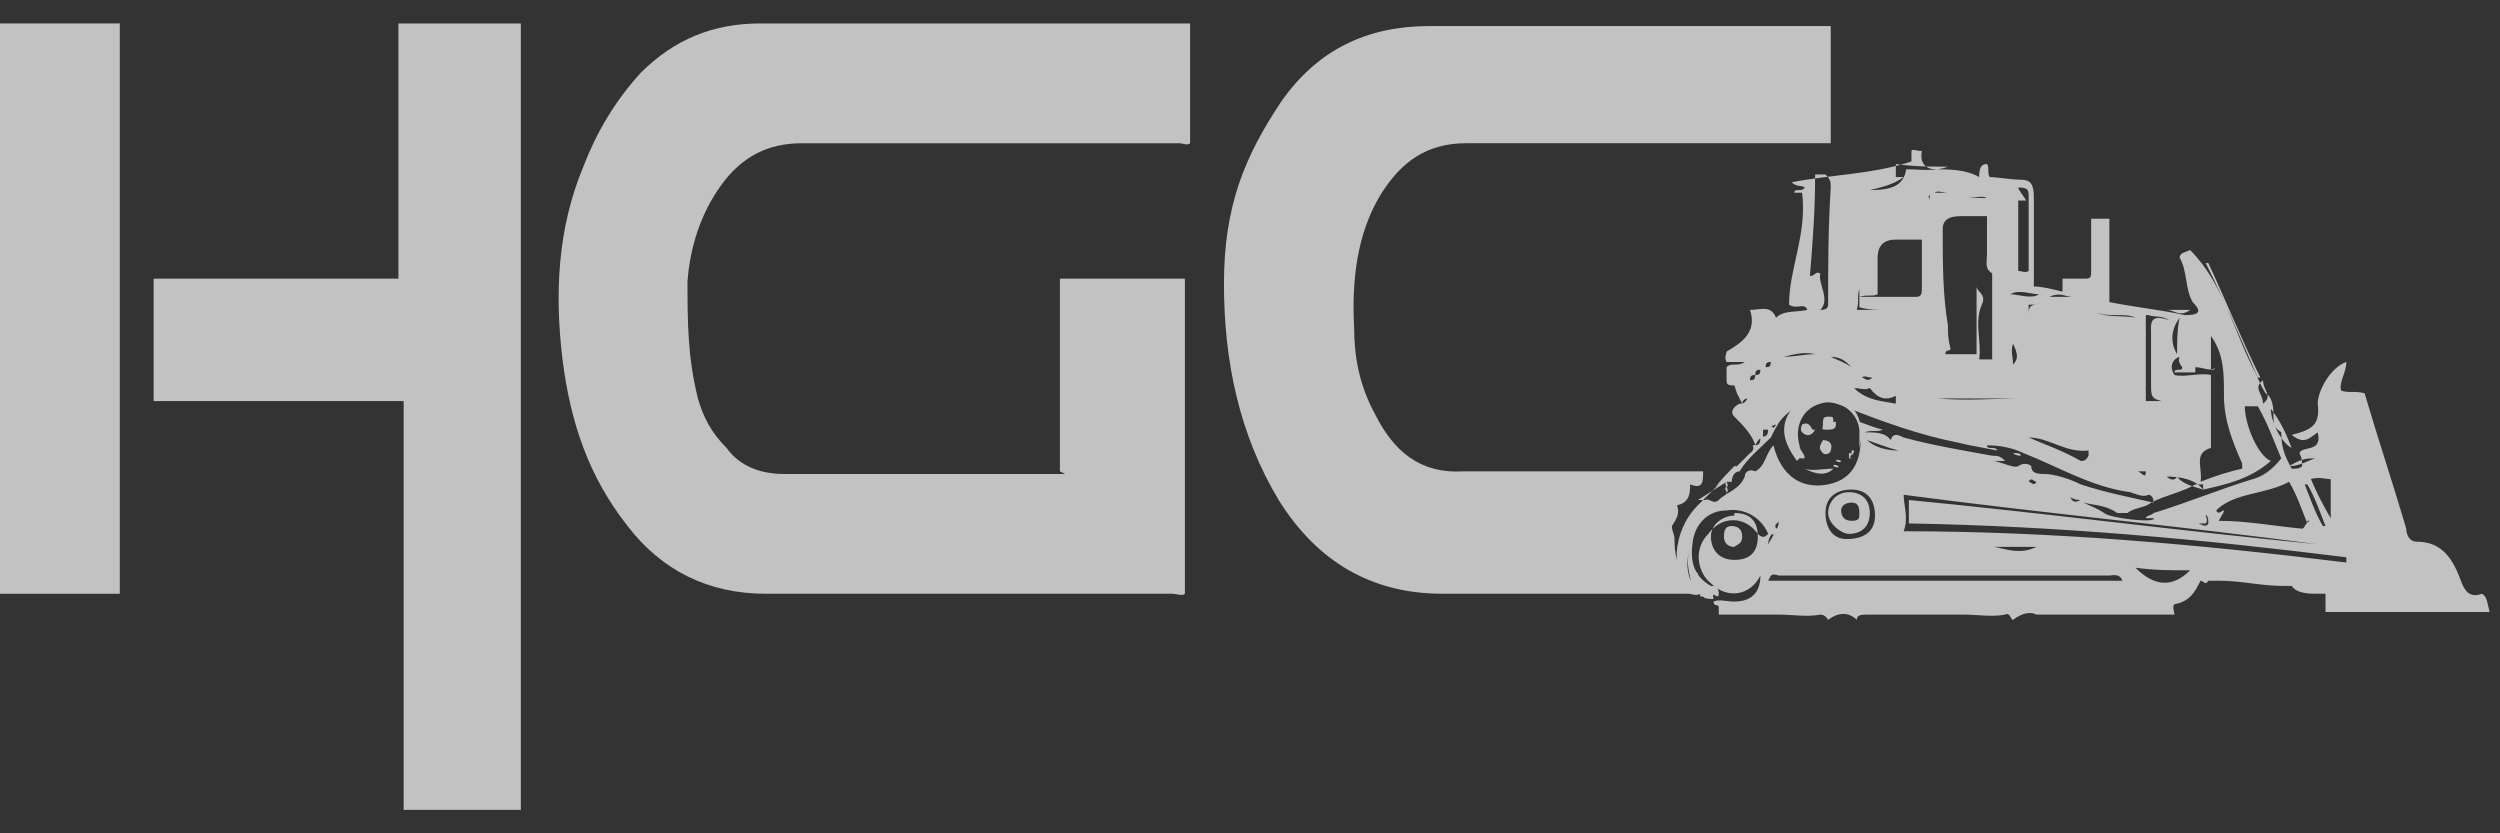<?xml version="1.0" encoding="UTF-8"?> <svg xmlns="http://www.w3.org/2000/svg" id="Layer_1" data-name="Layer 1" version="1.1" viewBox="0 0 96 32"><rect x="0" y="0" width="96" height="32" fill="#333333" stroke="none"/><defs><style> .cls-1 { opacity: .7; } .cls-2 { fill: #fff; stroke-width: 0px; } </style></defs><g class="cls-1"><path class="cls-2" d="M40.7,18.1v-7.4h4.8v12.1c-.1.1-.3,0-.5,0h-15.6c-2.2,0-4-.9-5.3-2.6-1.5-1.9-2.2-4-2.5-6.4-.3-2.5-.2-5,.8-7.4.5-1.3,1.2-2.5,2.2-3.6,1.3-1.3,2.8-1.9,4.6-1.9h16.5v4.6c-.1.1-.3,0-.4,0h-14.5c-1.3,0-2.3.5-3.1,1.6-.8,1.1-1.2,2.4-1.3,3.7,0,1.5,0,2.9.4,4.5.2.7.5,1.3,1.1,1.9.5.7,1.3,1,2.2,1h10.9-.1Z"></path><path class="cls-2" d="M66.6,14.8c-.2,0-.3,0-.3-.2v-.5c.2-.2.4,0,.7-.2h-.7c-.1-.2,0-.3,0-.4h0c.5-.3,1.2-.7.9-1.6.4,0,.8-.2,1,.3.3-.3.8-.2,1.2-.3-.1-.3-.4,0-.7-.2,0-1.4.7-2.7.5-4.3h-.3c0-.2.3,0,.4-.2-.1-.1-.3,0-.5-.2,1.5-.3,3.1-.3,4.6-.8v-.4c0-.1.2,0,.4,0-.1.5.2.7.5.7.5,0,1.2,0,1.7.3,0-.4.1-.5.3-.5.1.1,0,.3.1.5.3,0,.8.1,1.2.1s.5.2.5.7v3.4c.3,0,.7.1,1.1.2v-.5h.9c.2,0,.2-.1.2-.3v-2h.7v3.2c1,.2,2,.3,2.9.5.5,0,.7-.1.3-.5-.3-.5-.2-1.2-.5-1.7,0-.2.2-.2.4-.3,1.3,1.3,1.7,3.2,2.5,4.7.1.2.2.5.4.8.2.1.3.4.3.8s0,.5.3.7h0c0,.7.2,1,.4,1.4.2,0,.3,0,.4-.1,0-.2,0-.3-.1-.5.1-.3.9,0,.7-.8-.3.2-.5.5-1,.1.8-.2,1.1-.4,1-1.2,0-.5.5-1.4,1.1-1.6,0,.4-.3.8-.2,1.1.3.1.5,0,.9.1.5,1.7,1.1,3.5,1.6,5.2,0,.2.1.5.4.5,1,0,1.4.7,1.7,1.5.1.3.3.7.8.5.2.1.2.3.3.7h-6.3v-.7h-.3c-.3,0-.8,0-1-.3h-.3c-.9,0-1.6-.2-2.5-.2h-.4c-.1.2-.2,0-.3,0-.2.4-.4.8-1,.9-.1.1,0,.3,0,.4h-5.3c-.2-.1-.5-.1-.9.2-.1,0-.1-.3-.3-.2-.5.1-1.1,0-1.6,0h-3.7c-.2,0-.4,0-.4.2-.3-.3-.7-.3-1.1,0,0,0-.1-.2-.3-.2-.5.1-1.1,0-1.6,0h-2.3v-.3c0-.1-.2,0-.2-.2.2-.1.5,0,.8,0,.7,0,1-.4,1-1h0c-.4.8-1.3.9-1.9.3-.5-.4-.7-1.3-.1-1.9.5-.7,1.4-.7,1.9,0,.2.2.3.1.4,0-.3-.7-1-1-1.6-.9-.7,0-1.2.5-1.3,1.2-.1.7,0,1.3.7,1.7.1,0,.3,0,.3.3s-.3-.2-.2.2c-.2,0-.3,0-.4-.1h.1-.2c0-.1-.1-.2-.3-.3-.1-.5-.3-1-.1-1.5h0c-.2.5-.1,1.1.2,1.5h0q0,.1-.1.2c-.9-.7-.8-2.4.2-3.4.7-.7,1.3-1.3,2-2,0,0,.2-.1.1-.3,0,0,.1,0,0,0,0,0,.1,0,0,0,0,0,.1,0,0,0,0,0,.1,0,0,0,0,0,.1,0,0,0,.2,0,.3,0,.3-.3,0,0,.1,0,0,0,0,0,.1,0,0,0h0c.2,0,.3-.1.3-.3.1,0,.2,0,.3-.2h.2s-.2,0-.1,0c-.1,0-.3,0-.3.2h-.3v.3h0c-.1,0-.2.1-.3.3h0c-.1-.4-.5-.8-.8-1.1-.2-.2,0-.4.2-.5.1,0,.2,0,.3-.2-.1,0-.2.1-.2.2l-.2-.4ZM65.3,19.2q.1,0,0,0h.2c.1-.1.3.2.5,0,.3-.3.8-.4,1-.9,0-.2.2-.3.4-.2.4-.2.4-.7.7-1,.3,1.2,1.1,1.7,2.1,1.5,1-.2,1.4-1,1.2-2.4.3.1.5.2.9.3-.2.1-.4,0-.7.1.4,0,.8,0,1,.3.1-.3.3-.2.5-.1,1.1.3,2.3.5,3.4.7.2,0,.3,0,.5.2h-.5c.3,0,.8.3,1,.2.3-.2.5,0,.5,0,0,.3.3.3.5.3.4,0,1,.2,1.4.4.9.3,1.9.5,2.8.7,0-.2-.1-.3-.2-.3-.2.1-.4,0-.7-.1-1.5-.2-2.8-1-4.1-1.5-.4-.2-.9-.3-1.4-.3,0,.2.3,0,.4.2-.5-.1-1.1-.2-1.5-.3-1.5-.3-2.9-.8-4.4-1.4-1-.4-1.7-.2-2.3.4-.2.2-.3.4-.5.8h0c-.4.4-.9.8-1.2,1.3,0,0-.1,0,0,0,0,0-.1,0,0,0,0,0-.1,0,0,0,0,0-.1,0,0,0,0,0-.1,0,0,0,0,0-.1,0,0,0,0,0-.1,0,0,0,0,0-.1,0,0,0-.2,0-.3.2-.3.4h-.2s-.1,0,0,.2h0q-.1,0,0,.2t0,.2v-.2s.1,0,0-.2h0s.1,0,0-.2c0,0,.1,0,0,0l-1.1.7ZM68,17.9s.1,0,0,0h0q.1,0,0,0s.1,0,0,0c0,0,.1,0,0,0q.1,0,0,0s.1,0,0,0c0,0,.1,0,0,0,0,0,.1,0,0,0,0,0,.1,0,0,0ZM74.1,13.5h0s0-.1,0,0h0ZM68,13.9c-.1,0-.2,0-.2.2.1,0,.2,0,.2-.2h0ZM67.4,14.4c.1,0,.2,0,.2-.2-.1,0-.2,0-.2.2,0,0-.1,0,0,0-.1,0-.2,0-.2.2.1,0,.2,0,.2-.2,0,0,.1,0,0,0ZM84.7,19.8h0s.1.2,0,.3h-.3c.1,0,.3.2.4,0,0-.2,0-.3-.2-.4h.1ZM73.5,12h0c-.7-.2-1.4,0-2.1-.2v-.7c-.1.3,0,.5-.1.8h2.3-.1ZM84.3,18.6h0c-.5.3-1.1.4-1.7.7h0c-.2.2-.7.2-.9.4h-.4c-.4-.3-.9-.3-1.3-.4.2.1.5.2.8.4.2.2,2,.4,1.9.2h-.3c0-.1.2-.1.3-.2,1.3-.4,2.5-.9,3.8-1.3.4-.1.8-.4,1.1-.8-.3-.7-.5-1.3-.9-2h-.5c0,.7.5,1.9,1,2.1-.8.7-1.7.9-2.6,1.1h0c-.3-.4-.9-.5-1.4-.5.1.1.3.2.4,0,.2.3.7.4,1,.5v-.2ZM74.1,7.5c-.1,0,0,.1,0,.2v5.2-5.5h.7c-.2,0-.4-.1-.5,0h-.1ZM76.3,7.6c-.2-.1-.4,0-.8,0h.8v.7h-1c-.4,0-.7.1-.7.5,0,1.3,0,2.5.2,3.7,0,.3,0,.5.1.9,0,.1-.2,0-.2.2h1.2v-2.6c0,.2.4.3.2.7-.3.7,0,1.4-.1,2.1h.5v-3.3c-.3-.2-.2-.4-.2-.8v-2h-.1ZM89,21.1v-.2c-5.3-.7-10.6-1.2-15.9-1.9,0,.4.2.9,0,1.4,5.7,0,11.3.5,17,1.2v-.2c-5.6-.7-11.1-1.2-16.8-1.3v-.9c5.2.5,10.5,1.2,15.7,1.7h0ZM85.1,14.1c-.2.2-.5,0-.8,0v.2h-.8c0-.2.3,0,.3-.2,0,0-.2-.2-.1-.4-.3.1-.4.4-.2.7.4.1,1-.1,1.4,0v2.8c-.7.2-.3.8-.4,1.3.5-.2,1.1-.4,1.6-.5v-.2c-.4-.9-.7-1.7-.7-2.6s0-1.6-.5-2.3v1.3h.1ZM73.9,9.2h-1.1q-.7,0-.7.7v1.4c-.2.1-.4,0-.7.1h2.1c.2,0,.3,0,.3-.3v-3.6h0v1.6h0ZM88.6,20.1c-.2-.5-.4-1.1-.7-1.6-.9.5-2.1.4-2.8,1.1.1.2.2,0,.3,0,0,.1-.1.2-.2.4,1.1,0,2.1.2,3.2.3.1,0,.1-.2.3-.3h-.1ZM81.5,22.3c-.1-.3-.4-.2-.5-.2h-12.7c-.3-.1-.3,0-.4.2h13.6ZM69.7,6.8c0,1.3-.1,2.6-.2,3.8.2,0,.2-.2.4-.1-.1.4.4,1,0,1.4q.3,0,.3-.2c0-1.5,0-2.9.1-4.5,0-.2,0-.3-.2-.5h-.4ZM66.6,19.8c-.4,0-.9.3-.9.8s.3.9.9.9.9-.3.9-.9-.3-.9-.9-.9h0ZM77.5,7.7v2.7c.1,0,.3.1.4,0v-2.8c0-.3,0-.4-.4-.4,0,.1.2.3.3.5-.1,0-.2,0-.3,0ZM70.9,20.7c.7,0,1.1-.3,1.1-.9s-.3-1-.9-1-1,.3-1,.9.3,1,.8,1ZM82.4,12.1v3.3h-4.4,5c-.4-.1-.4-.2-.4-.7v-1.9c0-.3-.1-.8.7-.5-.3-.2-.5-.1-.8-.2h-.1ZM84.8,10.1h-.1c.7,1.4,1.3,2.8,2,4.4h.1c-.7-1.4-1.3-2.9-2-4.4ZM73.1,6.8c-.4.3-.9.4-1.3.5.9,0,1.3-.2,1.4-.8.5,0,1.1.1,1.6-.1-.7,0-1.3,0-2-.1v.5h.2ZM84.1,21.9c-.7,0-1.4,0-2.1-.1.7.7,1.4.8,2.1.1ZM88.7,18.3c.2.5.5,1.1.8,1.6h0v-1.5c-.2,0-.4-.1-.8,0h0ZM80.2,17.3c-.9.1-1.5-.5-2.3-.5.7.3,1.3.5,2,.9.1,0,.2,0,.3-.2h0ZM73.9,13.1h-6.7,6.7ZM71.3,15c.5.4,1,.4,1.5.5v-.3c-.4.2-.7.1-1-.3-.2.1-.3,0-.7,0h.1ZM77.7,15.3h-3.3c1.1.1,2.2,0,3.3,0ZM77.9,11.6v3.4-2.9c0-.2,0-.4.3-.4-.1,0-.2,0-.3,0ZM88.6,18.6h-.1c.2.5.4,1.1.7,1.6h.1c-.2-.5-.4-1.1-.7-1.6ZM87.2,15.7c0,.5.4,1.3.8,1.5-.2-.5-.4-1-.8-1.5ZM83.7,12.2c-.3.4-.4.9-.1,1.4,0-.4,0-1,.1-1.4ZM76.3,21c.4-.1,1.1.4,1.9,0h-1.9ZM77.3,14c.2-.2.2-.4,0-.8-.1.3,0,.5,0,.8ZM80.5,12c.4.2,1,.1,1.5.2-.4-.2-1,0-1.5-.2ZM71.3,8.5h0v2.4h0v-2.4ZM76.9,13.8h-2.3,2.3ZM71.7,16.9c.3.3.8.4,1.2.4-.4-.1-.9-.3-1.2-.4ZM69.7,13.6c-.4-.1-.8,0-1.2.1.4,0,.8-.1,1.2-.1ZM78.3,11.3c-.3,0-.8-.2-1.1,0,.3,0,.8.2,1.1,0ZM86.9,14.6c-.4.3,0,.5,0,.9.4-.3,0-.5,0-.9ZM83.2,11.9c.3,0,.5.3.9,0h-.9ZM71.1,14.1c-.2-.2-.4-.4-.8-.4.2.1.5.2.8.4ZM78.7,11.4h.9c-.3,0-.5-.2-.9,0ZM88.9,17.6c-.3,0-.5,0-1,.3.4,0,.7-.2,1-.3ZM71.9,14.5c-.2,0-.3-.1-.4,0,.1,0,.2.2.4,0ZM78.3,18.6c.1,0,.2.2.4.2-.2,0-.3-.1-.4-.2ZM67.9,20.9c.1-.2.2-.3.2-.4-.1,0-.2.2-.2.4ZM82.1,18.1c.2.1.3.3.3,0h-.3ZM78.2,18.5c-.1,0-.2-.2-.3,0,.1,0,.2.2.3,0ZM79.5,19.1c.1.2.2.2.4.1-.1,0-.2,0-.4-.1ZM68.3,20c0,.1-.2.1-.1.3,0,0,.1,0,.1-.3ZM74,13.2h0ZM71.3,14.1h0ZM84.2,14h0ZM68.3,13.8h0ZM74.5,13.6h0Z"></path><path class="cls-2" d="M65.3,22.8c-.2.1-.3,0-.5,0h-9.4c-2.7,0-4.8-1.2-6.3-3.6-1.5-2.5-2.1-5.3-2.1-8.3s.8-4.9,2.2-7c1.4-2,3.3-2.9,5.7-2.9h15.4v4.5h-14c-1.5,0-2.5.7-3.3,2-.9,1.5-1.1,3.3-1,5.1,0,1.1.2,2.2.8,3.3.7,1.4,1.7,2.3,3.4,2.2h9.2c0,.4,0,.7-.5.5,0,.3,0,.7-.5.8.1.3,0,.5-.2.8,0,.2.1.3.1.5,0,.8.2,1.4.9,1.9.1,0,.2.2.3.4h0Z"></path><path class="cls-2" d="M15.3,10.7V.9h4.7v30.2h-4.5v-15.7H5.9v-4.7h9.4Z"></path><path class="cls-2" d="M4.5,22.8H0V.9h4.6v21.9h-.1Z"></path><path class="cls-2" d="M65.3,22.3c-.2,0-.4,0-.4-.3h.1c0-.1.1,0,.2,0h0v.3Z"></path><path class="cls-2" d="M65.3,22.8h0c.2-.2.3,0,.5.1h-.5Z"></path><path class="cls-2" d="M69,17.7c-.5-.7-.7-1.3-.2-2,.4-.5,1.2-.8,1.9-.4s.9,1.1.7,1.9h0v-.7c-.1-.8-.9-1.2-1.5-1-.7.2-1,.9-.8,1.6,0,.2.2.3.2.5h-.2Z"></path><path class="cls-2" d="M70.4,18c-.3.3-.7.2-1.1,0h0c.3.1.7,0,1,0h.1Z"></path><path class="cls-2" d="M66.6,17.9h0s.2,0,.1,0c-.2.3-.5.5-.8.8h0c0-.1.7-.8.7-.8Z"></path><path class="cls-2" d="M67.9,16.4s.1,0,0,0h.2c0,.2-.1.2-.2.3h0v-.2h0Z"></path><path class="cls-2" d="M77.3,17.4c.2,0,.3,0,.3.1q-.2,0-.3-.1Z"></path><path class="cls-2" d="M71.2,17.3s0,.1-.1.2h0v-.2h.1Z"></path><path class="cls-2" d="M70.7,17.7s0,.1-.2,0h0s0-.1.2,0h0Z"></path><path class="cls-2" d="M69.3,18h-.2.2Z"></path><path class="cls-2" d="M70.6,17.9q0,.1-.2,0h0q0-.1.2,0h0Z"></path><path class="cls-2" d="M71.1,17.4s0,.1-.1.2h0v-.2h.1Z"></path><path class="cls-2" d="M69.2,17.9h-.1.1Z"></path><path class="cls-2" d="M70.9,17.7h0c0-.1,0,0,0,0Z"></path><path class="cls-2" d="M69,17.9h0Z"></path><path class="cls-2" d="M71,17.6h0s0-.1.1,0h-.1Z"></path><path class="cls-2" d="M67.9,16.8s0,.1-.2,0h0c0-.1.2,0,.2,0Z"></path><path class="cls-2" d="M67.8,16.8h0Z"></path><path class="cls-2" d="M70.1,9.5v-1.2h0v1.2h0Z"></path><path class="cls-2" d="M66.6,21c-.2,0-.4-.1-.4-.4s.1-.4.3-.4.4.1.4.4-.2.3-.3.4Z"></path><path class="cls-2" d="M71,20.5c-.3,0-.8-.4-.8-.8s.3-.8.8-.8.8.3.8.8-.3.8-.8.8ZM71.4,19.7c0-.3-.1-.4-.3-.4s-.4.1-.4.3.1.4.4.4.3-.1.3-.3Z"></path><path class="cls-2" d="M70.5,16.2c0,.2,0,.3-.3.3s-.2,0-.2-.2,0-.3.2-.3.2,0,.2.2h.1Z"></path><path class="cls-2" d="M69.7,16.5c-.1.2-.3.3-.5.1-.1-.1,0-.3,0-.3.2-.1.3,0,.4.2h.1Z"></path><path class="cls-2" d="M70,16.9c.2,0,.4.1.3.4,0,.1-.2.2-.3.1-.2-.2-.1-.3,0-.5Z"></path></g></svg> 